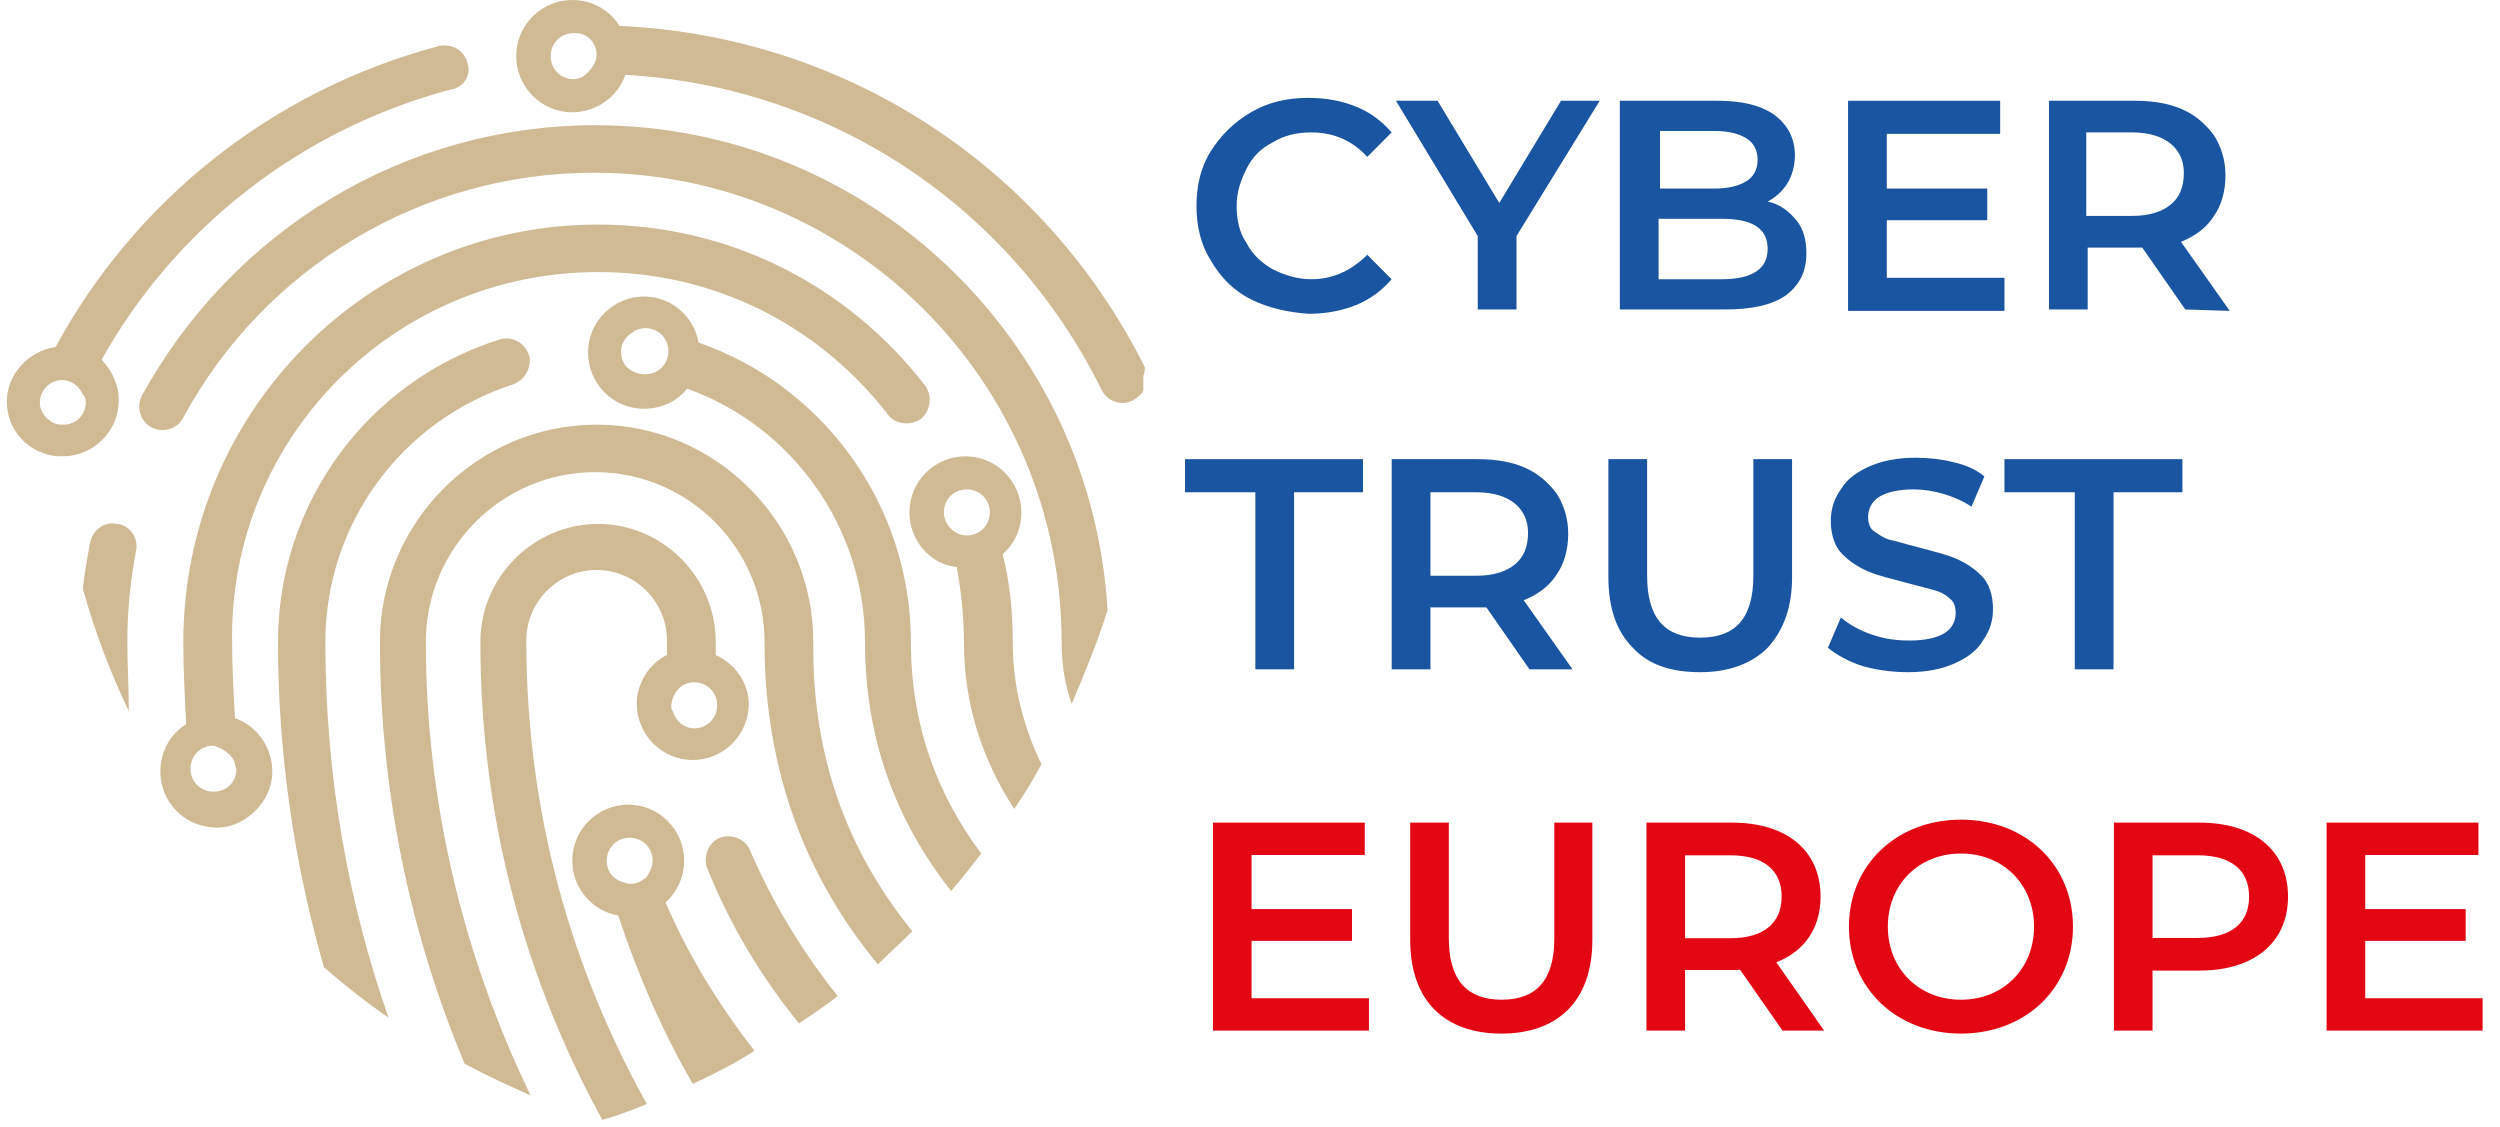 <svg width="122" height="55" viewBox="0 0 122 55" fill="none" xmlns="http://www.w3.org/2000/svg">
    <path
        d="M22.813 3.09C22.673 2.458 22.043 2.107 21.413 2.248C13.219 4.425 6.566 9.834 2.714 16.928C1.383 17.139 0.333 18.263 0.333 19.598C0.333 21.002 1.383 22.126 2.784 22.267H2.854C2.924 22.267 2.994 22.267 3.064 22.267C4.535 22.267 5.796 21.073 5.796 19.527C5.796 18.755 5.445 18.052 4.955 17.56C8.527 11.168 14.62 6.322 22.043 4.355C22.603 4.285 23.023 3.652 22.813 3.09ZM4.185 19.668C4.185 20.089 3.905 20.511 3.484 20.651C3.344 20.721 3.204 20.721 3.064 20.721C2.924 20.721 2.784 20.721 2.644 20.651C2.294 20.511 1.944 20.089 1.944 19.668C1.944 19.246 2.154 18.895 2.504 18.684C2.644 18.614 2.854 18.544 2.994 18.544C3.484 18.544 3.835 18.825 4.045 19.246C4.185 19.387 4.185 19.527 4.185 19.668Z"
        fill="#D0BA93" />
    <path
        d="M54.049 29.783C53.559 31.328 52.928 32.874 52.298 34.349C51.948 33.365 51.808 32.382 51.808 31.328C51.808 18.685 41.583 8.429 28.977 8.429C20.644 8.429 12.94 12.995 8.948 20.371C8.668 20.933 7.968 21.143 7.408 20.862C6.847 20.581 6.637 19.879 6.917 19.317C11.399 11.169 19.803 6.111 29.047 6.111C42.353 6.111 53.279 16.578 54.049 29.783Z"
        fill="#D0BA93" />
    <path
        d="M55.866 17.912C50.894 8.008 41.16 1.756 30.235 1.264C29.744 0.492 28.904 0 27.924 0C26.453 0 25.192 1.194 25.192 2.739C25.192 4.215 26.383 5.479 27.924 5.479C29.114 5.479 30.165 4.706 30.515 3.653C40.459 4.215 49.283 9.974 53.765 19.036C53.976 19.457 54.396 19.668 54.816 19.668C54.956 19.668 55.166 19.598 55.306 19.527C55.516 19.387 55.726 19.247 55.796 19.036C55.796 18.825 55.796 18.544 55.796 18.333C55.866 18.193 55.866 18.052 55.866 17.912ZM27.994 3.863C27.363 3.863 26.873 3.372 26.873 2.739C26.873 2.107 27.363 1.616 27.994 1.616C28.064 1.616 28.134 1.616 28.204 1.616C28.764 1.686 29.114 2.178 29.114 2.669C29.114 2.95 28.974 3.231 28.764 3.442C28.554 3.723 28.274 3.863 27.994 3.863Z"
        fill="#D0BA93" />
    <path
        d="M6.635 26.903C6.355 28.378 6.215 29.853 6.215 31.258C6.215 32.382 6.285 33.576 6.285 34.7C5.375 32.803 4.604 30.766 4.044 28.729C4.114 28.026 4.254 27.254 4.394 26.481C4.534 25.849 5.094 25.428 5.725 25.568C6.355 25.638 6.775 26.27 6.635 26.903Z"
        fill="#D0BA93" />
    <path
        d="M25.053 18.754C19.59 20.511 15.878 25.568 15.878 31.328C15.878 37.931 16.999 44.042 18.96 49.661C17.839 48.889 16.859 48.116 15.808 47.203C14.338 42.075 13.567 36.737 13.567 31.328C13.567 24.585 17.909 18.614 24.352 16.577C24.983 16.366 25.613 16.717 25.823 17.35C25.963 17.912 25.613 18.544 25.053 18.754Z"
        fill="#D0BA93" />
    <path
        d="M44.453 31.328C44.453 24.655 40.181 18.825 34.089 16.718C33.879 15.453 32.758 14.47 31.427 14.47C29.957 14.47 28.696 15.664 28.696 17.209C28.696 18.684 29.887 19.949 31.427 19.949C32.268 19.949 33.038 19.597 33.529 18.965C38.641 20.792 42.212 25.709 42.212 31.328C42.212 36.104 43.753 40.108 46.414 43.48C46.904 42.918 47.395 42.286 47.885 41.654C45.784 38.844 44.453 35.472 44.453 31.328ZM30.517 17.841C30.377 17.631 30.307 17.42 30.307 17.139C30.307 16.788 30.517 16.436 30.867 16.226C30.867 16.226 30.937 16.226 30.937 16.155C31.077 16.085 31.288 16.015 31.497 16.015C32.128 16.015 32.618 16.507 32.618 17.139C32.618 17.771 32.128 18.263 31.497 18.263C31.077 18.263 30.797 18.122 30.517 17.841C30.587 17.841 30.587 17.841 30.517 17.841Z"
        fill="#D0BA93" />
    <path
        d="M44.522 45.447C43.962 46.009 43.401 46.501 42.841 47.063C39.48 42.989 37.309 37.861 37.309 31.328C37.309 26.762 33.597 23.04 29.045 23.04C24.493 23.04 20.781 26.762 20.781 31.328C20.781 38.985 22.532 46.501 25.893 53.455C24.773 52.963 23.722 52.471 22.672 51.909C19.941 45.377 18.54 38.423 18.54 31.328C18.54 25.498 23.302 20.722 29.115 20.722C34.927 20.722 39.69 25.498 39.69 31.328C39.62 37.158 41.511 41.724 44.522 45.447Z"
        fill="#D0BA93" />
    <path
        d="M40.881 48.608C40.251 49.1 39.621 49.522 38.99 49.943C37.169 47.695 35.629 45.166 34.508 42.356C34.298 41.795 34.578 41.092 35.139 40.881C35.699 40.671 36.399 40.952 36.609 41.514C37.73 44.113 39.2 46.501 40.881 48.608Z"
        fill="#D0BA93" />
    <path
        d="M32.479 44.042C33.039 43.551 33.389 42.778 33.389 42.005C33.389 40.53 32.199 39.266 30.658 39.266C29.187 39.266 27.927 40.46 27.927 42.005C27.927 43.34 28.907 44.464 30.168 44.674C31.148 47.624 32.339 50.364 33.809 52.893C34.86 52.401 35.84 51.909 36.821 51.277C35.07 49.029 33.599 46.641 32.479 44.042ZM29.608 42.005C29.608 41.373 30.098 40.881 30.728 40.881C31.358 40.881 31.848 41.373 31.848 42.005C31.848 42.286 31.708 42.567 31.568 42.778C31.358 42.989 31.078 43.129 30.798 43.129C30.658 43.129 30.588 43.129 30.448 43.059C29.887 42.918 29.608 42.497 29.608 42.005Z"
        fill="#D0BA93" />
    <path
        d="M34.928 31.961C34.928 31.75 34.928 31.539 34.928 31.328C34.928 28.167 32.337 25.568 29.185 25.568C26.034 25.568 23.442 28.167 23.442 31.328C23.442 40.038 25.684 47.906 29.395 54.649C30.166 54.438 30.866 54.157 31.566 53.876C27.924 47.343 25.684 39.757 25.684 31.258C25.684 29.361 27.224 27.816 29.115 27.816C31.006 27.816 32.547 29.361 32.547 31.258C32.547 31.469 32.547 31.75 32.547 31.961C31.706 32.382 31.076 33.295 31.076 34.349C31.076 35.824 32.267 37.088 33.807 37.088C35.278 37.088 36.538 35.894 36.538 34.349C36.538 33.295 35.838 32.382 34.928 31.961ZM32.757 34.419C32.827 33.787 33.247 33.295 33.877 33.295C34.507 33.295 34.998 33.787 34.998 34.419C34.998 35.051 34.507 35.543 33.877 35.543C33.387 35.543 32.967 35.192 32.827 34.7C32.757 34.63 32.757 34.559 32.757 34.419Z"
        fill="#D0BA93" />
    <path
        d="M45.152 18.825C41.301 13.838 35.488 10.958 29.185 10.958C17.98 10.958 8.946 20.09 8.946 31.328C8.946 32.663 9.016 33.998 9.086 35.332C8.315 35.824 7.825 36.667 7.825 37.65C7.825 38.844 8.596 39.898 9.716 40.249C9.996 40.319 10.276 40.39 10.556 40.39C11.047 40.39 11.537 40.249 11.957 39.968C12.727 39.477 13.288 38.633 13.288 37.65C13.288 36.456 12.517 35.403 11.467 35.051C11.397 33.787 11.327 32.593 11.327 31.328C11.187 21.354 19.24 13.276 29.185 13.276C34.787 13.276 39.9 15.805 43.331 20.23C43.681 20.722 44.452 20.792 44.942 20.441C45.432 20.019 45.502 19.317 45.152 18.825ZM11.467 37.299C11.467 37.369 11.537 37.51 11.537 37.58V37.65C11.467 38.212 11.047 38.633 10.416 38.633C9.786 38.633 9.296 38.142 9.296 37.51C9.296 36.878 9.786 36.386 10.416 36.386C10.907 36.526 11.397 36.878 11.467 37.299Z"
        fill="#D0BA93" />
    <path
        d="M49.422 31.328C49.422 29.853 49.282 28.448 48.932 27.043C49.492 26.551 49.842 25.849 49.842 25.006C49.842 23.531 48.652 22.267 47.111 22.267C45.64 22.267 44.38 23.461 44.38 25.006C44.38 26.341 45.36 27.535 46.691 27.675C46.901 28.869 47.041 30.064 47.041 31.328C47.041 34.419 47.952 37.088 49.492 39.476C49.982 38.774 50.403 38.071 50.823 37.298C49.982 35.542 49.422 33.576 49.422 31.328ZM46.061 25.006C46.061 24.374 46.551 23.882 47.181 23.882C47.811 23.882 48.302 24.374 48.302 25.006C48.302 25.638 47.811 26.13 47.181 26.13C46.551 26.13 46.061 25.568 46.061 25.006Z"
        fill="#D0BA93" />
    <path
        d="M61.049 14.61C60.209 14.189 59.578 13.557 59.088 12.714C58.598 11.941 58.388 11.028 58.388 10.045C58.388 9.061 58.598 8.148 59.088 7.375C59.578 6.603 60.209 5.971 61.049 5.479C61.889 4.987 62.8 4.776 63.85 4.776C64.691 4.776 65.461 4.917 66.161 5.198C66.862 5.479 67.422 5.9 67.912 6.462L66.722 7.656C66.021 6.884 65.111 6.462 63.99 6.462C63.29 6.462 62.66 6.603 62.099 6.954C61.539 7.235 61.119 7.656 60.839 8.218C60.559 8.78 60.349 9.342 60.349 10.045C60.349 10.747 60.489 11.379 60.839 11.871C61.119 12.433 61.609 12.854 62.099 13.135C62.66 13.416 63.29 13.627 63.99 13.627C65.041 13.627 65.951 13.206 66.722 12.433L67.912 13.627C67.422 14.189 66.862 14.61 66.161 14.891C65.461 15.172 64.691 15.313 63.85 15.313C62.87 15.242 61.889 15.032 61.049 14.61Z"
        fill="#1A55A2" />
    <path
        d="M74.005 11.52V15.102H72.114V11.52L68.122 4.917H70.153L73.164 9.904L76.176 4.917H78.066L74.005 11.52Z"
        fill="#1A55A2" />
    <path
        d="M87.662 10.747C88.012 11.169 88.152 11.73 88.152 12.363C88.152 13.276 87.802 13.908 87.172 14.4C86.471 14.891 85.491 15.102 84.16 15.102H79.048V4.917H83.81C85.001 4.917 85.911 5.128 86.612 5.619C87.242 6.111 87.592 6.743 87.592 7.586C87.592 8.078 87.452 8.57 87.242 8.921C87.031 9.272 86.681 9.623 86.261 9.834C86.891 9.974 87.312 10.326 87.662 10.747ZM81.009 6.392V9.202H83.67C84.37 9.202 84.861 9.061 85.211 8.851C85.561 8.64 85.771 8.289 85.771 7.797C85.771 7.305 85.561 6.954 85.211 6.743C84.861 6.533 84.37 6.392 83.67 6.392H81.009ZM86.261 12.152C86.261 11.169 85.561 10.677 84.02 10.677H80.939V13.627H84.02C85.491 13.627 86.261 13.135 86.261 12.152Z"
        fill="#1A55A2" />
    <path
        d="M97.818 13.557V15.172H90.185V4.917H97.608V6.533H92.076V9.202H96.978V10.747H92.076V13.557H97.818Z"
        fill="#1A55A2" />
    <path
        d="M106.642 15.102L104.541 12.082C104.471 12.082 104.331 12.082 104.191 12.082H101.88V15.102H99.989V4.917H104.191C105.102 4.917 105.872 5.057 106.502 5.338C107.132 5.619 107.623 6.041 108.043 6.603C108.393 7.165 108.603 7.797 108.603 8.57C108.603 9.342 108.393 10.045 108.043 10.536C107.693 11.098 107.132 11.52 106.432 11.801L108.813 15.172L106.642 15.102ZM105.942 7.024C105.522 6.673 104.891 6.462 104.051 6.462H101.81V10.536H104.051C104.891 10.536 105.522 10.326 105.942 9.974C106.362 9.623 106.572 9.132 106.572 8.429C106.572 7.867 106.362 7.375 105.942 7.024Z"
        fill="#1A55A2" />
    <path
        d="M61.191 24.023H57.829V22.407H66.513V24.023H63.151V32.663H61.261V24.023H61.191Z"
        fill="#1A55A2" />
    <path
        d="M74.638 32.663L72.537 29.642C72.467 29.642 72.327 29.642 72.117 29.642H69.806V32.663H67.915V22.407H72.117C73.027 22.407 73.798 22.548 74.428 22.829C75.058 23.11 75.548 23.531 75.969 24.093C76.319 24.655 76.529 25.287 76.529 26.06C76.529 26.833 76.319 27.535 75.969 28.027C75.619 28.589 75.058 29.01 74.358 29.291L76.739 32.663H74.638ZM73.938 24.585C73.518 24.233 72.887 24.023 72.047 24.023H69.806V28.097H72.047C72.887 28.097 73.518 27.886 73.938 27.535C74.358 27.184 74.568 26.692 74.568 25.99C74.568 25.428 74.358 24.936 73.938 24.585Z"
        fill="#1A55A2" />
    <path
        d="M79.68 31.609C78.909 30.836 78.489 29.712 78.489 28.167V22.407H80.38V28.097C80.38 30.134 81.221 31.117 82.971 31.117C84.722 31.117 85.563 30.134 85.563 28.097V22.407H87.453V28.167C87.453 29.642 87.033 30.766 86.263 31.609C85.493 32.382 84.372 32.803 82.971 32.803C81.571 32.803 80.45 32.452 79.68 31.609Z"
        fill="#1A55A2" />
    <path
        d="M90.955 32.522C90.255 32.312 89.624 31.96 89.204 31.609L89.834 30.134C90.255 30.485 90.745 30.766 91.375 30.977C92.005 31.188 92.566 31.258 93.196 31.258C93.966 31.258 94.526 31.117 94.876 30.907C95.227 30.696 95.437 30.345 95.437 29.923C95.437 29.642 95.367 29.361 95.157 29.221C94.947 29.01 94.666 28.869 94.386 28.799C94.106 28.729 93.616 28.588 93.056 28.448C92.285 28.237 91.655 28.097 91.165 27.886C90.675 27.675 90.255 27.394 89.904 27.043C89.554 26.692 89.344 26.13 89.344 25.428C89.344 24.866 89.484 24.374 89.834 23.882C90.114 23.391 90.605 23.039 91.235 22.758C91.865 22.477 92.636 22.337 93.476 22.337C94.106 22.337 94.737 22.407 95.297 22.548C95.927 22.688 96.417 22.899 96.838 23.25L96.207 24.725C95.787 24.444 95.297 24.234 94.806 24.093C94.316 23.953 93.826 23.882 93.406 23.882C92.636 23.882 92.075 24.023 91.725 24.233C91.375 24.444 91.165 24.795 91.165 25.217C91.165 25.498 91.235 25.779 91.445 25.919C91.655 26.06 91.935 26.27 92.215 26.341C92.566 26.411 92.986 26.551 93.546 26.692C94.316 26.903 94.947 27.043 95.437 27.254C95.927 27.465 96.347 27.745 96.698 28.097C97.048 28.448 97.258 29.01 97.258 29.712C97.258 30.274 97.118 30.766 96.767 31.258C96.487 31.75 95.997 32.101 95.367 32.382C94.737 32.663 93.966 32.803 93.126 32.803C92.496 32.803 91.725 32.733 90.955 32.522Z"
        fill="#1A55A2" />
    <path
        d="M101.179 24.023H97.817V22.407H106.501V24.023H103.14V32.663H101.249V24.023H101.179Z"
        fill="#1A55A2" />
    <path
        d="M61.076 48.714H66.804V50.294H59.191V40.144H66.601V41.724H61.076V44.364H65.977V45.915H61.076V48.714Z"
        fill="#E30613" />
    <path
        d="M73.27 50.439C70.486 50.439 68.818 48.83 68.818 45.871V40.144H70.703V45.799C70.703 47.887 71.646 48.786 73.284 48.786C74.923 48.786 75.851 47.887 75.851 45.799V40.144H77.707V45.871C77.707 48.83 76.039 50.439 73.27 50.439Z"
        fill="#E30613" />
    <path
        d="M89.018 50.294H86.988L84.914 47.322C84.784 47.336 84.653 47.336 84.523 47.336H82.232V50.294H80.347V40.144H84.523C87.191 40.144 88.844 41.507 88.844 43.755C88.844 45.291 88.061 46.422 86.683 46.959L89.018 50.294ZM86.944 43.755C86.944 42.478 86.089 41.739 84.436 41.739H82.232V45.785H84.436C86.089 45.785 86.944 45.031 86.944 43.755Z"
        fill="#E30613" />
    <path
        d="M95.694 50.439C92.547 50.439 90.228 48.221 90.228 45.219C90.228 42.218 92.547 39.999 95.694 39.999C98.841 39.999 101.161 42.203 101.161 45.219C101.161 48.235 98.841 50.439 95.694 50.439ZM95.694 48.786C97.739 48.786 99.261 47.292 99.261 45.219C99.261 43.145 97.739 41.652 95.694 41.652C93.65 41.652 92.127 43.145 92.127 45.219C92.127 47.292 93.65 48.786 95.694 48.786Z"
        fill="#E30613" />
    <path
        d="M107.335 40.144C110.003 40.144 111.656 41.507 111.656 43.755C111.656 45.987 110.003 47.365 107.335 47.365H105.044V50.294H103.159V40.144H107.335ZM107.248 45.77C108.901 45.77 109.756 45.031 109.756 43.755C109.756 42.478 108.901 41.739 107.248 41.739H105.044V45.77H107.248Z"
        fill="#E30613" />
    <path
        d="M115.423 48.714H121.151V50.294H113.538V40.144H120.948V41.724H115.423V44.364H120.324V45.915H115.423V48.714Z"
        fill="#E30613" />
</svg>